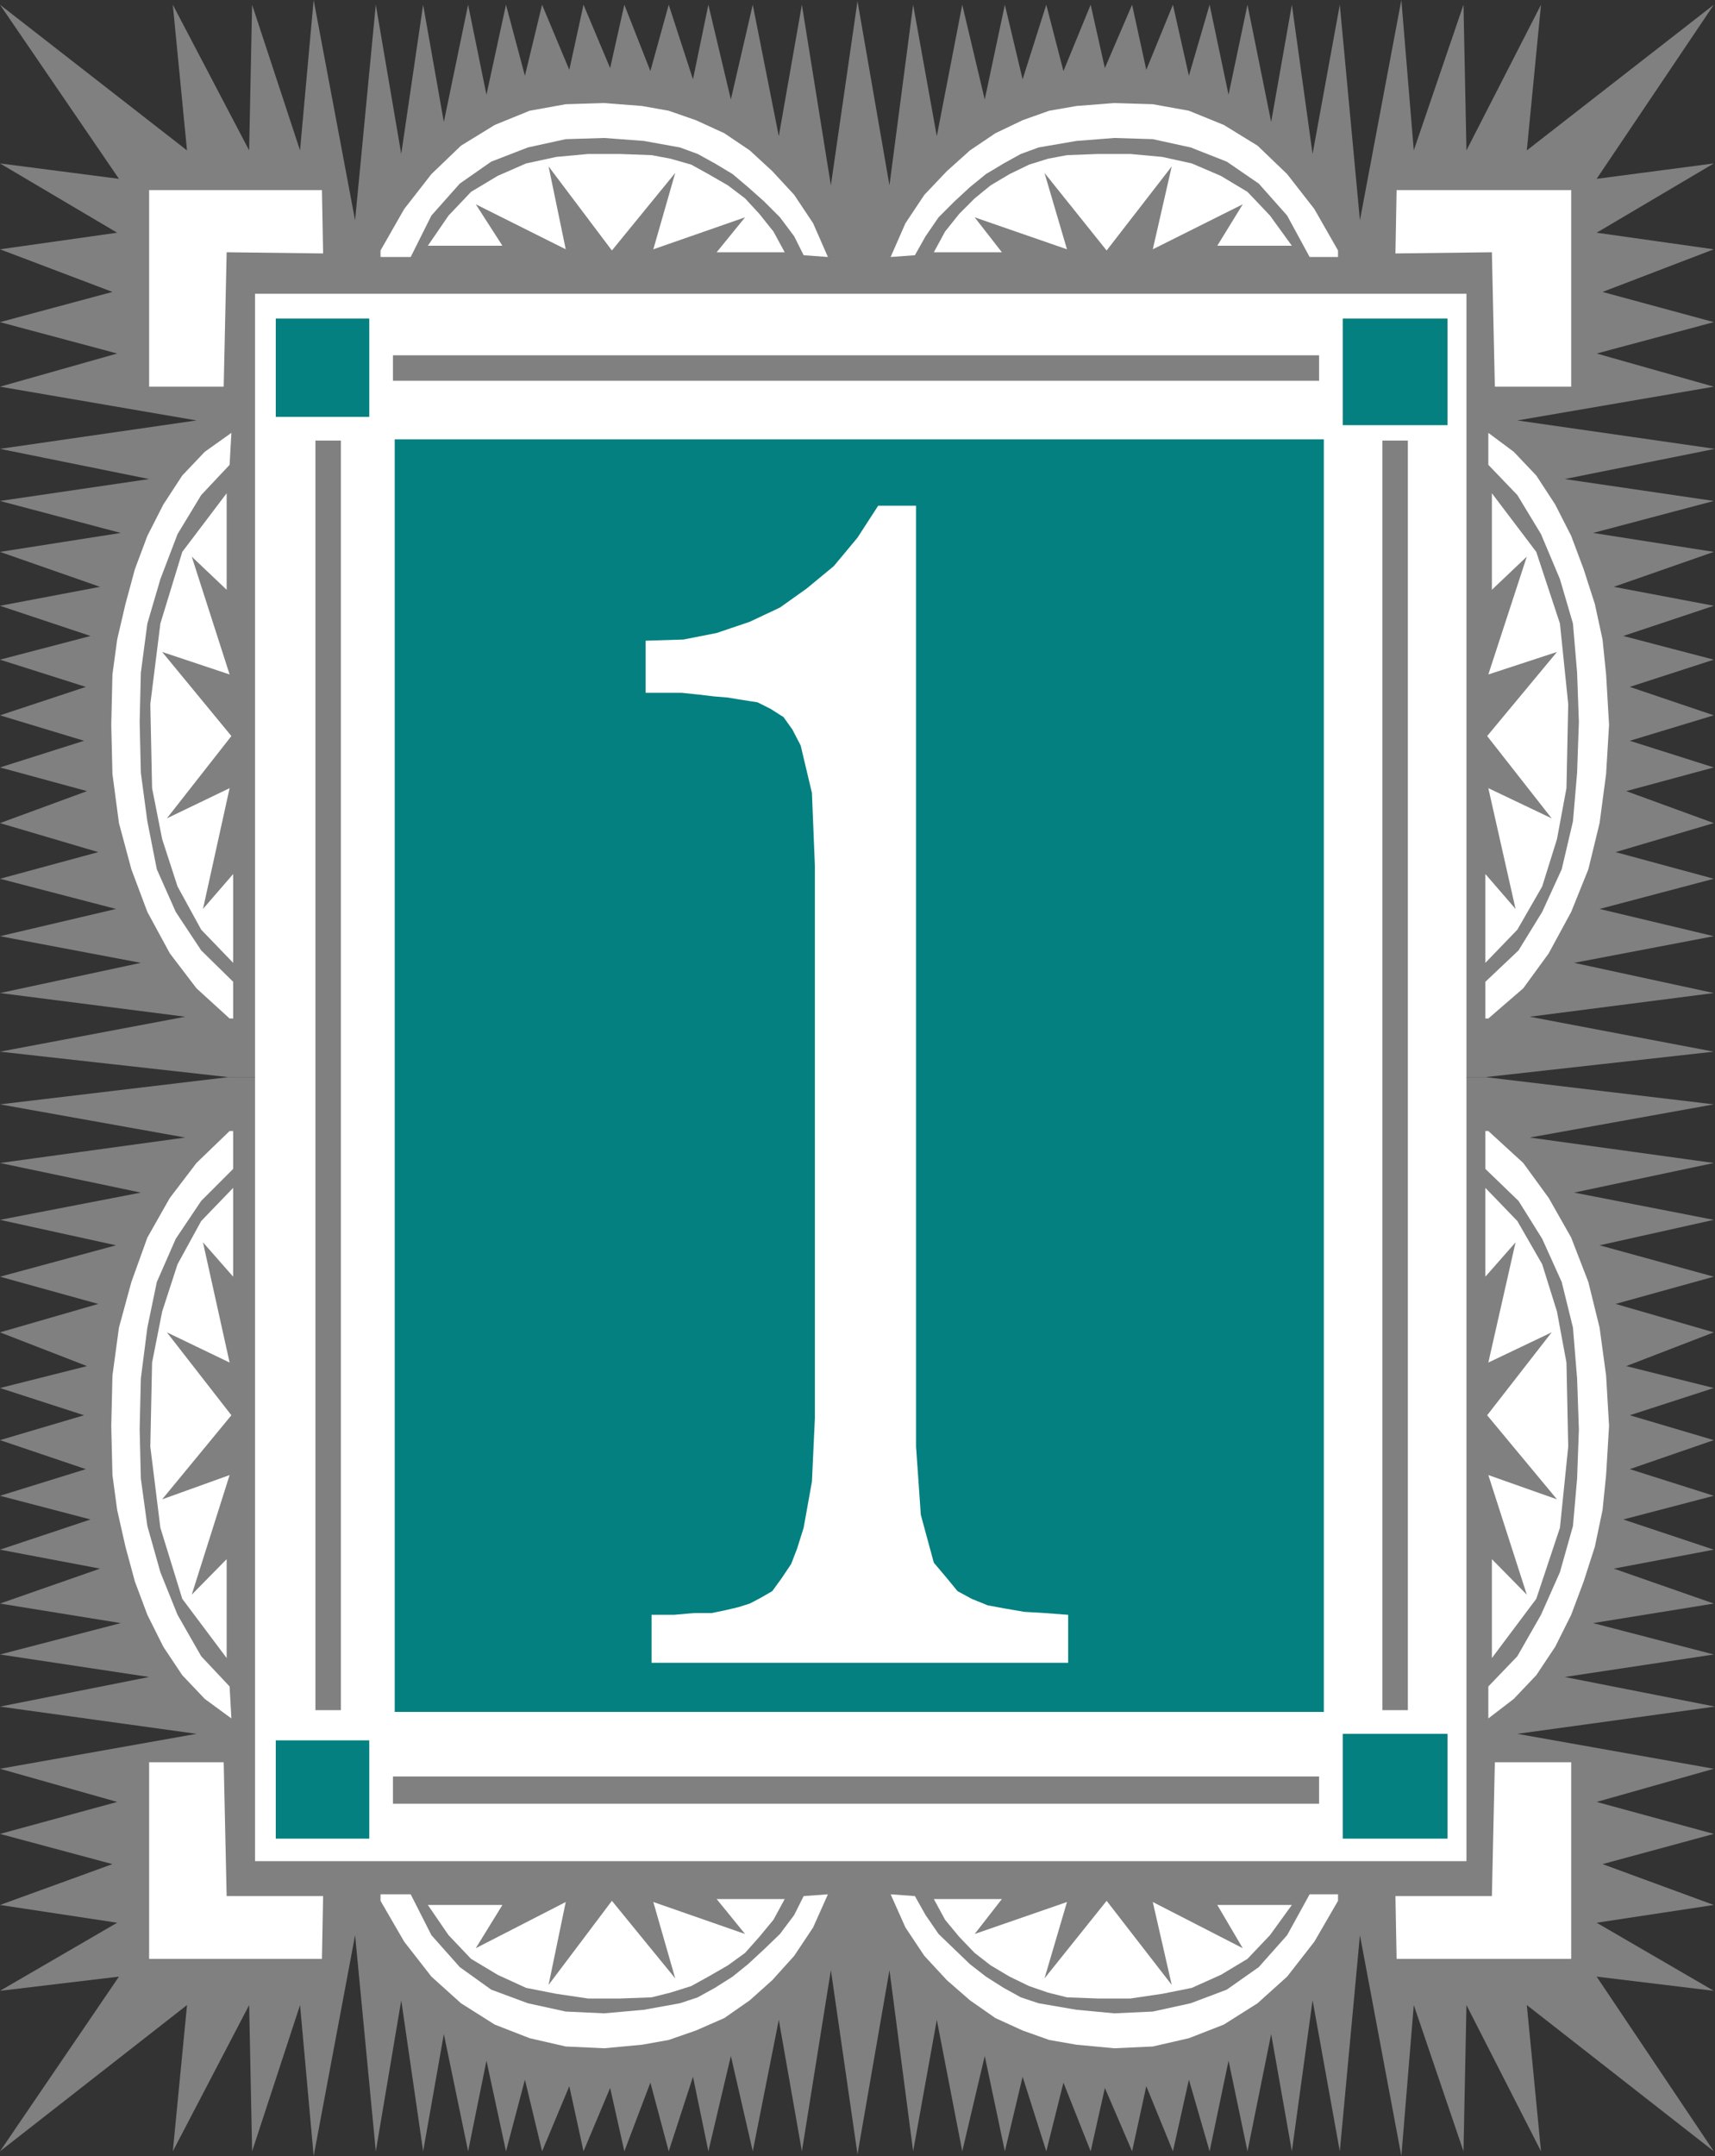 <?xml version="1.0" encoding="UTF-8" standalone="no"?>
<svg
   version="1.0"
   width="123.898mm"
   height="155.668mm"
   id="svg33"
   sodipodi:docname="Framed 1.wmf"
   xmlns:inkscape="http://www.inkscape.org/namespaces/inkscape"
   xmlns:sodipodi="http://sodipodi.sourceforge.net/DTD/sodipodi-0.dtd"
   xmlns="http://www.w3.org/2000/svg"
   xmlns:svg="http://www.w3.org/2000/svg">
  <rect width="100%" height="100%" fill="#333333" stroke="none"/>
  <sodipodi:namedview
     id="namedview33"
     pagecolor="#ffffff"
     bordercolor="#000000"
     borderopacity="0.25"
     inkscape:showpageshadow="2"
     inkscape:pageopacity="0.0"
     inkscape:pagecheckerboard="0"
     inkscape:deskcolor="#d1d1d1"
     inkscape:document-units="mm" />
  <defs
     id="defs1">
    <pattern
       id="WMFhbasepattern"
       patternUnits="userSpaceOnUse"
       width="6"
       height="6"
       x="0"
       y="0" />
  </defs>
  <path
     style="fill:#808080;fill-opacity:1;fill-rule:evenodd;stroke:none"
     d="m 405.579,293.934 62.372,-6.948 -50.253,-9.534 50.253,-6.464 -38.134,-8.241 38.134,-7.272 -31.186,-7.433 31.186,-8.241 -26.823,-7.272 26.823,-7.918 -23.915,-8.726 23.915,-6.464 -22.945,-7.272 22.945,-6.948 -22.945,-7.756 22.945,-7.433 -24.723,-6.464 24.723,-8.241 -27.308,-5.171 27.308,-9.534 -32.963,-5.171 32.963,-8.726 -40.719,-5.979 41.043,-8.241 -53.969,-7.756 53.646,-9.211 -31.994,-9.049 31.994,-8.564 -30.378,-8.241 30.378,-11.635 -31.994,-4.525 31.994,-18.906 -31.994,4.201 L 467.951,1.293 416.89,41.044 420.768,1.293 400.408,41.044 399.6,1.293 386.027,41.044 382.634,0 371.323,60.112 365.829,1.293 358.396,42.014 352.741,1.293 347.085,33.288 340.622,1.293 l -5.171,24.562 -5.171,-24.562 -5.655,19.391 -4.363,-19.391 -7.271,17.775 -3.878,-17.775 -7.433,17.29 L 297.802,1.293 290.369,19.391 285.683,1.293 279.219,21.653 274.372,1.293 268.878,27.147 262.738,1.293 255.789,37.166 249.326,1.293 242.863,50.578 234.137,0.323 226.866,50.578 218.948,1.293 212.646,37.166 205.536,1.293 199.558,27.147 193.418,1.293 189.216,21.653 182.591,1.293 177.582,19.391 170.472,1.293 l -3.878,17.29 -7.271,-17.29 -3.878,17.775 -7.433,-17.775 -4.686,19.391 -5.171,-19.391 -5.332,24.562 -5.009,-24.562 -6.625,31.995 L 115.533,1.293 109.555,42.014 102.607,1.293 96.951,60.112 85.64,0 81.924,41.044 68.835,1.293 68.027,41.044 47.183,1.293 51.061,41.044 0,1.293 32.479,48.801 0,44.599 31.994,63.505 0,68.03 30.701,79.664 0,87.906 31.994,96.47 0,105.519 53.646,114.73 0,122.486 40.719,130.727 0,136.706 32.963,145.432 0,150.603 27.308,160.137 0,165.308 24.723,173.549 0,180.013 23.43,187.446 0,195.202 22.945,202.15 0,209.422 23.753,215.886 0,224.612 26.823,232.53 0,239.801 31.671,248.042 0,255.476 38.457,262.747 0,270.988 50.576,277.452 0,286.986 l 62.372,6.948 z"
     id="path1" />
  <path
     style="fill:#808080;fill-opacity:1;fill-rule:evenodd;stroke:none"
     d="m 405.579,293.934 62.372,7.433 -50.253,9.049 50.253,6.948 -38.134,8.08 38.134,7.433 -31.186,6.948 31.186,8.564 -26.823,7.433 26.823,7.756 -23.915,9.211 23.915,5.979 -22.945,7.433 22.945,6.787 -22.945,7.918 22.945,7.272 -24.723,6.464 24.723,8.241 -27.308,5.171 27.308,9.534 -32.963,5.333 32.963,8.564 -40.719,6.14 41.043,8.08 -53.969,7.433 53.646,9.534 -31.994,9.049 31.994,8.726 -30.378,8.241 30.378,11.15 -31.994,4.848 31.994,18.583 -31.994,-3.878 31.994,47.669 -51.061,-39.913 3.878,39.913 -20.36,-39.913 -0.808,39.913 -13.573,-39.913 -3.393,41.206 -11.311,-60.273 -5.494,58.981 -7.433,-41.206 -5.655,41.206 -5.655,-31.995 -6.463,31.995 -5.171,-24.723 -5.171,24.723 -5.655,-19.553 -4.363,19.553 -7.271,-17.775 -3.878,17.775 -7.433,-17.29 -3.878,17.29 -7.433,-18.745 -4.686,18.745 -6.463,-20.36 -4.848,20.36 -5.494,-26.016 -6.14,26.016 -6.948,-35.873 -6.463,35.873 -6.463,-49.447 -8.726,50.255 -7.271,-50.255 -7.918,49.447 -6.302,-35.873 -7.11,35.873 -5.979,-26.016 -6.14,26.016 -4.201,-20.36 -6.625,20.36 -5.009,-18.745 -7.11,18.745 -3.878,-17.29 -7.271,17.29 -3.878,-17.775 -7.433,17.775 -4.686,-19.553 -5.171,19.553 -5.332,-24.723 -5.009,24.723 -6.625,-31.995 -5.655,31.995 -5.979,-41.206 -6.948,41.206 -5.655,-58.981 -11.311,60.273 -3.716,-41.206 -13.088,39.913 -0.808,-39.913 -20.844,39.913 3.878,-39.913 L 0,587.061 32.479,539.391 0,543.269 31.994,524.686 0,519.839 30.701,508.689 0,500.448 31.994,491.722 0,482.673 53.646,473.139 0,465.706 40.719,457.626 0,451.486 32.963,442.921 0,437.589 27.308,428.055 0,422.884 24.723,414.643 0,408.179 23.43,400.908 0,392.99 22.945,386.203 0,378.77 23.753,372.791 0,363.58 26.823,355.824 0,348.39 31.671,339.826 0,332.878 38.457,325.445 0,317.365 50.576,310.417 0,301.367 l 62.372,-7.433 z"
     id="path2" />
  <path
     style="fill:#ffffff;fill-opacity:1;fill-rule:evenodd;stroke:none"
     d="M 400.408,80.149 H 69.643 V 507.881 H 400.408 Z"
     id="path3" />
  <path
     style="fill:#048080;fill-opacity:1;fill-rule:evenodd;stroke:none"
     d="M 107.777,467.16 H 361.466 V 119.901 H 107.777 Z"
     id="path4" />
  <path
     style="fill:#048080;fill-opacity:1;fill-rule:evenodd;stroke:none"
     d="M 75.299,86.936 H 100.829 V 113.76 H 75.299 Z"
     id="path5" />
  <path
     style="fill:#ffffff;fill-opacity:1;fill-rule:evenodd;stroke:none"
     d="m 30.701,184.052 -0.323,13.735 0.323,13.412 1.777,13.412 3.393,12.604 4.363,11.635 6.14,11.311 7.271,9.534 9.049,8.241 h 0.97 v -10.019 l -8.726,-8.564 -6.948,-10.503 -5.171,-11.635 -2.585,-13.089 -1.777,-13.25 -0.323,-13.897 0.323,-13.412 1.777,-13.412 3.555,-12.119 4.686,-12.281 6.463,-10.665 7.756,-8.241 0.485,-8.726 -7.271,5.171 -6.14,6.464 -5.171,7.918 -4.363,8.564 -3.393,9.049 -2.585,9.534 -2.262,9.695 z"
     id="path6" />
  <path
     style="fill:#ffffff;fill-opacity:1;fill-rule:evenodd;stroke:none"
     d="m 175.32,28.925 -10.341,-0.808 -10.503,0.323 -9.857,1.778 -9.534,3.878 -9.21,5.656 -8.079,7.756 -7.433,9.534 -6.463,11.311 v 1.778 h 8.241 l 5.655,-11.311 7.756,-8.726 8.564,-5.979 10.018,-3.878 10.341,-2.262 10.503,-0.323 10.826,0.808 9.857,1.778 4.848,1.778 4.686,2.585 4.848,2.909 4.201,3.555 4.363,3.878 4.363,4.363 3.878,5.171 2.585,5.171 6.625,0.485 -4.04,-9.211 -5.171,-7.756 -5.979,-6.464 -6.14,-5.656 -6.948,-4.686 -7.756,-3.555 -7.433,-2.585 z"
     id="path7" />
  <path
     style="fill:#ffffff;fill-opacity:1;fill-rule:evenodd;stroke:none"
     d="m 177.905,42.337 5.171,0.97 5.655,1.616 4.686,2.585 5.332,3.07 4.686,3.555 3.878,4.201 3.878,4.848 3.07,5.656 h -18.582 l 7.756,-9.534 -25.046,8.726 5.979,-20.845 -17.29,21.168 -17.29,-22.946 4.686,22.623 -24.561,-12.281 7.271,11.311 h -20.36 l 5.655,-8.241 6.14,-6.464 7.271,-4.363 7.756,-3.393 8.241,-1.778 8.726,-0.808 h 8.564 z"
     id="path8" />
  <path
     style="fill:#ffffff;fill-opacity:1;fill-rule:evenodd;stroke:none"
     d="m 41.527,215.078 2.747,13.897 4.201,12.927 6.463,11.796 8.726,9.049 v -24.239 l -8.241,9.534 7.271,-32.965 -17.128,8.241 17.613,-22.461 -18.905,-22.946 18.421,6.14 -10.341,-32.157 9.534,9.049 V 134.605 l -12.119,15.998 -5.979,19.553 -2.747,21.976 z"
     id="path9" />
  <path
     style="fill:#ffffff;fill-opacity:1;fill-rule:evenodd;stroke:none"
     d="M 40.719,51.871 H 87.902 L 88.226,69.161 61.887,68.838 61.079,105.519 H 40.719 Z"
     id="path10" />
  <path
     style="fill:#ffffff;fill-opacity:1;fill-rule:evenodd;stroke:none"
     d="m 30.701,402.523 -0.323,-13.412 0.323,-13.735 1.777,-13.089 3.393,-12.443 4.363,-12.119 6.14,-10.827 7.271,-9.534 9.049,-8.726 h 0.97 v 10.342 l -8.726,8.726 -6.948,10.342 -5.171,11.796 -2.585,12.443 -1.777,13.897 -0.323,13.897 0.323,13.412 1.777,12.927 3.555,12.604 4.686,11.635 6.463,11.311 7.756,8.241 0.485,8.726 -7.271,-5.333 -6.14,-6.464 -5.171,-7.756 -4.363,-8.726 -3.393,-9.049 -2.585,-9.534 -2.262,-10.019 z"
     id="path11" />
  <path
     style="fill:#ffffff;fill-opacity:1;fill-rule:evenodd;stroke:none"
     d="m 175.32,557.974 -10.341,0.97 -10.503,-0.485 -9.857,-2.262 -9.534,-3.717 -9.21,-5.817 -8.079,-7.272 -7.433,-9.534 -6.463,-11.15 v -1.778 h 8.241 l 5.655,11.15 7.756,8.726 8.564,6.14 10.018,3.717 10.341,2.262 10.503,0.485 10.826,-0.97 9.857,-1.778 4.848,-1.616 4.686,-2.585 4.848,-3.07 4.201,-3.393 4.363,-4.04 4.363,-4.201 3.878,-5.171 2.585,-5.171 6.625,-0.485 -4.04,9.049 -5.171,7.756 -5.979,6.625 -6.14,5.494 -6.948,4.848 -7.756,3.393 -7.433,2.585 z"
     id="path12" />
  <path
     style="fill:#ffffff;fill-opacity:1;fill-rule:evenodd;stroke:none"
     d="m 177.905,545.047 5.171,-1.293 5.655,-1.778 4.686,-2.585 5.332,-3.07 4.686,-3.393 3.878,-4.363 3.878,-4.686 3.07,-5.656 h -18.582 l 7.756,9.534 -25.046,-8.726 5.979,20.845 -17.29,-21.168 -17.29,22.946 4.686,-22.623 -24.561,12.604 7.271,-11.796 h -20.36 l 5.655,8.241 6.14,6.464 7.271,4.363 7.756,3.555 8.241,1.616 8.726,1.293 h 8.564 z"
     id="path13" />
  <path
     style="fill:#ffffff;fill-opacity:1;fill-rule:evenodd;stroke:none"
     d="m 41.527,371.821 2.747,-13.897 4.201,-12.927 6.463,-11.796 8.726,-9.049 v 24.239 l -8.241,-9.372 7.271,32.803 -17.128,-8.241 17.613,22.623 -18.905,22.946 18.421,-6.625 -10.341,32.641 9.534,-9.695 v 26.986 L 49.768,436.296 43.79,416.905 41.043,394.767 Z"
     id="path14" />
  <path
     style="fill:#ffffff;fill-opacity:1;fill-rule:evenodd;stroke:none"
     d="m 40.719,534.543 h 47.183 l 0.323,-17.129 H 61.887 L 61.079,480.895 H 40.719 Z"
     id="path15" />
  <path
     style="fill:#ffffff;fill-opacity:1;fill-rule:evenodd;stroke:none"
     d="m 438.542,184.052 0.808,13.735 -0.808,13.412 -1.777,13.412 -3.07,12.604 -4.686,11.635 -6.14,11.311 -6.948,9.534 -9.534,8.241 h -0.808 v -10.019 l 9.049,-8.564 6.463,-10.503 5.332,-11.635 3.07,-13.089 1.131,-13.25 0.485,-13.897 -0.485,-13.412 -1.131,-13.412 -3.555,-12.119 -5.171,-12.281 -6.463,-10.665 -7.918,-8.241 v -8.726 l 6.948,5.171 6.14,6.464 5.171,7.918 4.363,8.564 3.393,9.049 3.07,9.534 2.101,9.695 z"
     id="path16" />
  <path
     style="fill:#ffffff;fill-opacity:1;fill-rule:evenodd;stroke:none"
     d="m 293.924,28.925 10.341,-0.808 10.503,0.323 9.857,1.778 9.534,3.878 9.21,5.656 8.079,7.756 7.433,9.534 6.463,11.311 v 1.778 h -7.756 l -6.14,-11.311 -7.756,-8.726 -8.726,-5.979 -9.857,-3.878 -10.341,-2.262 -10.503,-0.323 -10.341,0.808 -10.341,1.778 -4.848,1.778 -4.686,2.585 -4.848,2.909 -4.363,3.555 -4.201,3.878 -4.363,4.363 -3.555,5.171 -2.909,5.171 -6.625,0.485 4.04,-9.211 5.171,-7.756 6.14,-6.464 6.302,-5.656 6.948,-4.686 7.433,-3.555 7.271,-2.585 z"
     id="path17" />
  <path
     style="fill:#ffffff;fill-opacity:1;fill-rule:evenodd;stroke:none"
     d="m 291.338,42.337 -5.171,0.97 -5.171,1.616 -5.332,2.585 -5.171,3.07 -4.363,3.555 -4.201,4.201 -3.878,4.848 -3.07,5.656 h 18.582 l -7.433,-9.534 25.207,8.726 -6.14,-20.845 16.966,21.168 17.774,-22.946 -5.171,22.623 24.561,-12.281 -6.948,11.311 h 20.36 l -5.979,-8.241 -6.14,-6.464 -7.271,-4.363 -7.918,-3.393 -8.079,-1.778 -8.726,-0.808 h -8.726 z"
     id="path18" />
  <path
     style="fill:#ffffff;fill-opacity:1;fill-rule:evenodd;stroke:none"
     d="m 427.716,215.078 -2.585,13.897 -4.04,12.927 -6.787,11.796 -8.726,9.049 v -24.239 l 8.241,9.534 -7.433,-32.965 17.29,8.241 -17.613,-22.461 19.067,-22.946 -18.744,6.14 10.503,-32.157 -9.534,9.049 V 134.605 l 12.119,15.998 6.463,19.553 2.262,21.976 z"
     id="path19" />
  <path
     style="fill:#ffffff;fill-opacity:1;fill-rule:evenodd;stroke:none"
     d="M 429.009,51.871 H 381.341 l -0.323,17.29 26.338,-0.323 0.808,36.681 h 20.845 z"
     id="path20" />
  <path
     style="fill:#ffffff;fill-opacity:1;fill-rule:evenodd;stroke:none"
     d="m 438.542,402.523 0.808,-13.412 -0.808,-13.735 -1.777,-13.089 -3.07,-12.443 -4.686,-12.119 -6.14,-10.827 -6.948,-9.534 -9.534,-8.726 h -0.808 v 10.342 l 9.049,8.726 6.463,10.342 5.332,11.796 3.07,12.443 1.131,13.897 0.485,13.897 -0.485,13.412 -1.131,12.927 -3.555,12.604 -5.171,11.635 -6.463,11.311 -7.918,8.241 v 8.726 l 6.948,-5.333 6.14,-6.464 5.171,-7.756 4.363,-8.726 3.393,-9.049 3.07,-9.534 2.101,-10.019 z"
     id="path21" />
  <path
     style="fill:#ffffff;fill-opacity:1;fill-rule:evenodd;stroke:none"
     d="m 293.924,557.974 10.341,0.97 10.503,-0.485 9.857,-2.262 9.534,-3.717 9.21,-5.817 8.079,-7.272 7.433,-9.534 6.463,-11.15 v -1.778 h -7.756 l -6.14,11.15 -7.756,8.726 -8.726,6.14 -9.857,3.717 -10.341,2.262 -10.503,0.485 -10.341,-0.97 -10.341,-1.778 -4.848,-1.616 -4.686,-2.585 -4.848,-3.07 -4.363,-3.393 -4.201,-4.04 -4.363,-4.201 -3.555,-5.171 -2.909,-5.171 -6.625,-0.485 4.04,9.049 5.171,7.756 6.14,6.625 6.302,5.494 6.948,4.848 7.433,3.393 7.271,2.585 z"
     id="path22" />
  <path
     style="fill:#ffffff;fill-opacity:1;fill-rule:evenodd;stroke:none"
     d="m 291.338,545.047 -5.171,-1.293 -5.171,-1.778 -5.332,-2.585 -5.171,-3.07 -4.363,-3.393 -4.201,-4.363 -3.878,-4.686 -3.07,-5.656 h 18.582 l -7.433,9.534 25.207,-8.726 -6.14,20.845 16.966,-21.168 17.774,22.946 -5.171,-22.623 24.561,12.604 -6.948,-11.796 h 20.36 l -5.979,8.241 -6.14,6.464 -7.271,4.363 -7.918,3.555 -8.079,1.616 -8.726,1.293 h -8.726 z"
     id="path23" />
  <path
     style="fill:#ffffff;fill-opacity:1;fill-rule:evenodd;stroke:none"
     d="m 427.716,371.821 -2.585,-13.897 -4.04,-12.927 -6.787,-11.796 -8.726,-9.049 v 24.239 l 8.241,-9.372 -7.433,32.803 17.29,-8.241 -17.613,22.623 19.067,22.946 -18.744,-6.625 10.503,32.641 -9.534,-9.695 v 26.986 l 12.119,-16.159 6.463,-19.391 2.262,-22.138 z"
     id="path24" />
  <path
     style="fill:#ffffff;fill-opacity:1;fill-rule:evenodd;stroke:none"
     d="M 429.009,534.543 H 381.341 l -0.323,-17.129 h 26.338 l 0.808,-36.52 h 20.845 z"
     id="path25" />
  <path
     style="fill:#048080;fill-opacity:1;fill-rule:evenodd;stroke:none"
     d="M 75.299,474.916 H 100.829 v 26.824 H 75.299 Z"
     id="path26" />
  <path
     style="fill:#048080;fill-opacity:1;fill-rule:evenodd;stroke:none"
     d="m 366.637,86.936 h 28.601 v 29.086 h -28.601 z"
     id="path27" />
  <path
     style="fill:#048080;fill-opacity:1;fill-rule:evenodd;stroke:none"
     d="m 366.637,473.139 h 28.601 v 28.602 h -28.601 z"
     id="path28" />
  <path
     style="fill:#808080;fill-opacity:1;fill-rule:evenodd;stroke:none"
     d="m 107.293,492.207 v -7.433 h 252.881 v 7.433 z"
     id="path29" />
  <path
     style="fill:#808080;fill-opacity:1;fill-rule:evenodd;stroke:none"
     d="m 107.293,103.903 v -6.948 h 252.881 v 6.948 z"
     id="path30" />
  <path
     style="fill:#808080;fill-opacity:1;fill-rule:evenodd;stroke:none"
     d="m 377.463,120.224 h 6.948 v 346.451 h -6.948 z"
     id="path31" />
  <path
     style="fill:#808080;fill-opacity:1;fill-rule:evenodd;stroke:none"
     d="m 86.125,120.224 h 6.948 v 346.451 h -6.948 z"
     id="path32" />
  <path
     style="fill:#ffffff;fill-opacity:1;fill-rule:evenodd;stroke:none"
     d="m 177.905,453.748 v -13.089 h 6.14 l 5.494,-0.485 h 4.848 l 3.878,-0.808 3.393,-0.808 3.07,-0.97 3.07,-1.616 3.07,-1.778 2.585,-3.555 2.585,-3.878 1.616,-4.201 1.777,-5.656 2.262,-12.604 0.808,-17.29 V 236.246 l -0.808,-19.876 -3.07,-12.927 -2.262,-4.363 -2.424,-3.393 -3.555,-2.262 -3.555,-1.778 -2.101,-0.323 -3.07,-0.485 -2.909,-0.485 -3.878,-0.323 -4.04,-0.485 -4.686,-0.485 h -4.848 -5.009 v -14.22 l 10.341,-0.323 9.049,-1.778 9.049,-3.07 8.241,-3.878 7.271,-5.171 7.433,-6.14 6.463,-7.756 5.655,-8.726 h 10.341 V 394.767 l 1.293,18.583 3.555,13.089 3.555,4.201 2.909,3.555 3.878,2.101 4.363,1.778 4.363,0.808 5.655,0.97 5.494,0.323 6.463,0.485 v 13.089 z"
     id="path33" />
</svg>
